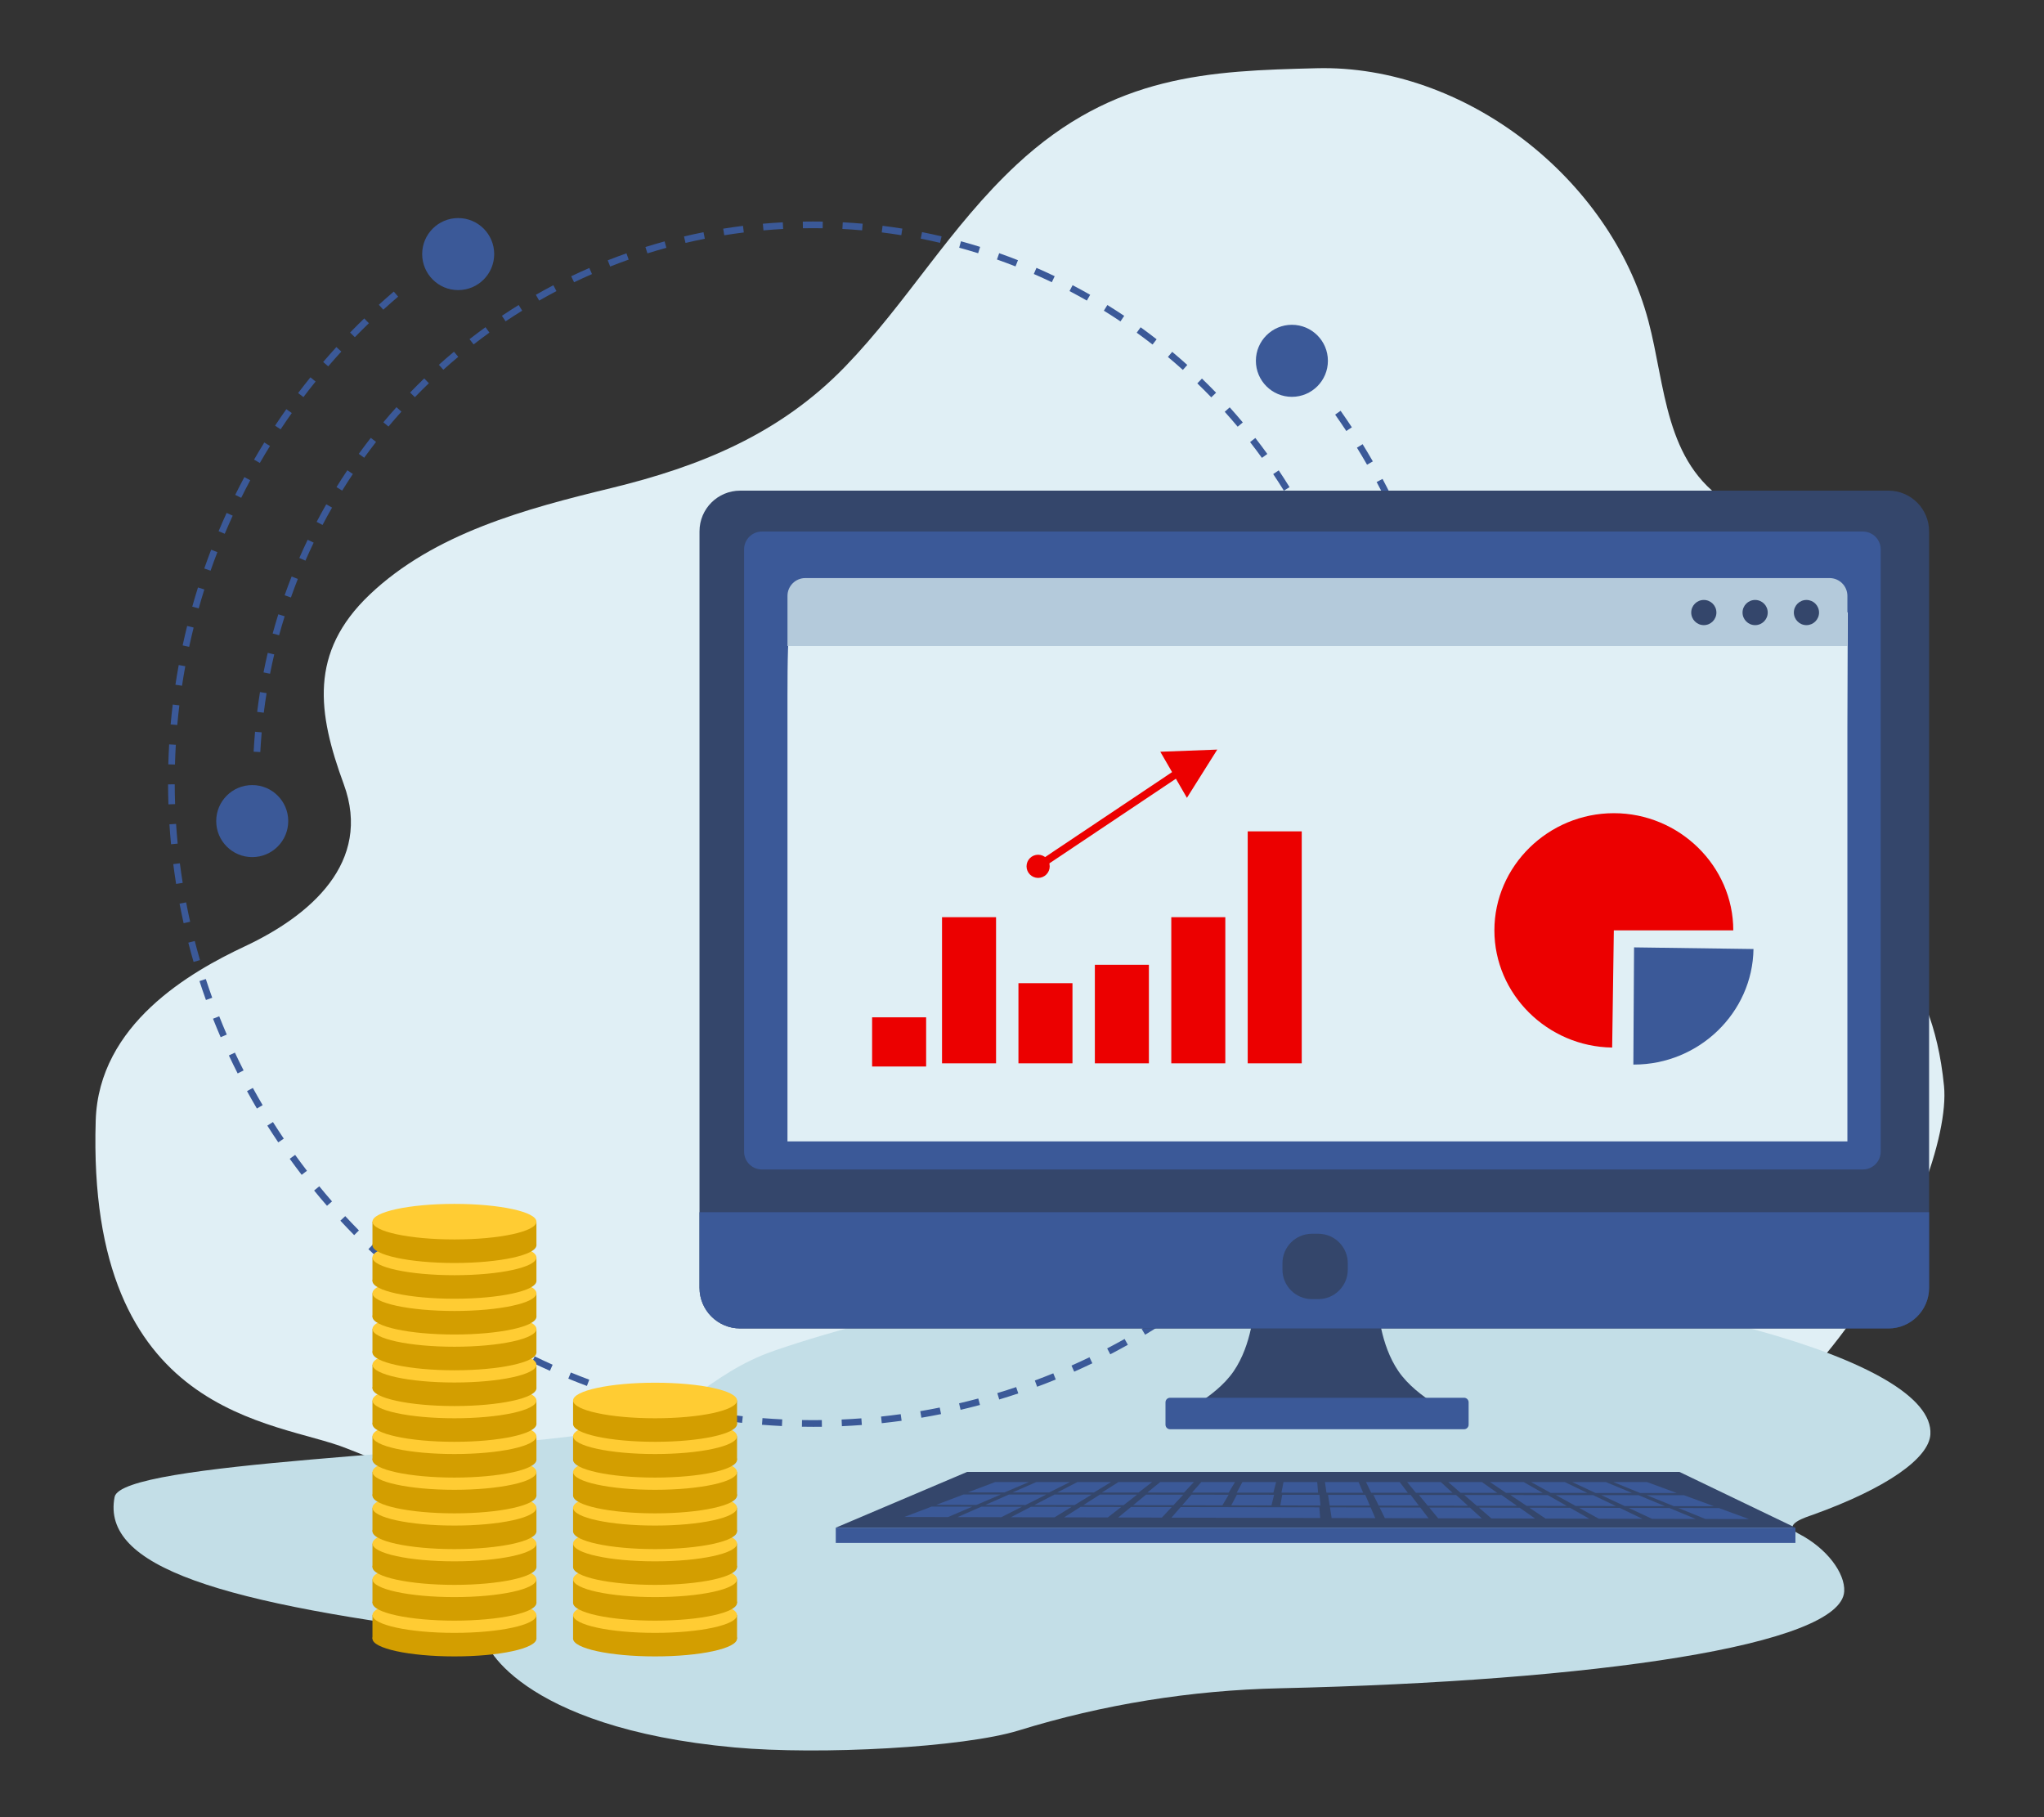 <?xml version="1.0" encoding="UTF-8"?>
<svg width="450px" height="400px" viewBox="0 0 450 400" version="1.1" xmlns="http://www.w3.org/2000/svg" xmlns:xlink="http://www.w3.org/1999/xlink">
    <rect x="0" y="0" width="450" height="400" fill="#333333" stroke="none"/>
    <!-- Generator: Sketch 58 (84663) - https://sketch.com -->
    <title>ebroker</title>
    <desc>Created with Sketch.</desc>
    <g id="ebroker" stroke="none" stroke-width="1" fill="none" fill-rule="evenodd">
        <path d="M407.266,191.85 C401.652,171.709 419.499,170.932 419.892,144.98 C420.052,134.366 414.238,123.556 400.247,118.597 C393.371,116.161 386.518,114.486 380.4,110.611 C366.458,101.781 366.71,84.979 362.906,70.656 C354.554,39.198 322.408,14.206 289.869,15.019 C266.412,15.604 245.205,16.323 223.82,36.233 C209.187,49.857 199.677,66.62 186.092,80.665 C171.705,95.538 154.174,102.674 134.489,107.453 C115.872,111.972 95.62,117.349 81.371,130.901 C67.98,143.636 69.932,156.956 75.673,172.593 C82.005,189.836 68.276,201.567 53.961,208.282 C41.908,213.935 21.732,225.434 21.072,246.637 C19.031,312.311 60.746,312.574 76.299,318.816 C219.373,376.238 274.28,331.948 334.946,332.844 C395.422,333.736 430.089,260.6 427.988,239.062 C425.322,211.715 411.187,205.914 407.266,191.85" id="Fill-5" fill="#E0EFF5"></path>
        <g id="g.-illustration/Backgrounds/Shapes/Bubble-02" transform="translate(25, 279)" fill="#C3DEE7">
            <path d="M270.049,0.364 C221.943,-2.212 171.299,9.426 145.623,18.259 C130.241,23.551 126.016,33.266 109.925,35.895 C77.61,41.176 1.729,42.739 0.229,50.519 C-2.725,65.837 22.875,74.023 81.92,81.106 C80.645,82.155 89.112,101.322 136.714,105.649 C155.55,107.362 187.144,105.655 199.261,101.913 C217.885,96.16 237.23,93.068 256.718,92.627 C326.029,91.057 380.381,83.187 381.017,71.288 C381.231,67.311 377.229,61.797 370.96,58.591 C367.054,56.593 372.789,54.91 374.121,54.43 C390.477,48.543 399.652,41.971 399.987,36.752 C401.035,20.377 340.663,4.145 270.049,0.364" id="Primary-color"></path>
        </g>
        <g id="Group-30" transform="translate(184, 324)">
            <polygon id="Fill-85" fill="#34466B" points="185.743 -1.27009514e-13 211.274 12.275 -4.26325641e-14 12.275 28.914 -1.27009514e-13"></polygon>
            <polyline id="Fill-88" fill="#3B5998" points="46.983 4.52 38.916 4.514 44.147 2.226 51.564 2.226 46.983 4.52"></polyline>
            <polyline id="Fill-89" fill="#3B5998" points="37.144 4.511 29.075 4.504 35.1 2.226 42.518 2.226 37.144 4.511"></polyline>
            <polyline id="Fill-90" fill="#3B5998" points="66.666 4.538 58.598 4.531 62.243 2.226 69.659 2.226 66.666 4.538"></polyline>
            <polyline id="Fill-91" fill="#3B5998" points="56.827 4.53 48.758 4.522 53.196 2.226 60.614 2.226 56.827 4.53"></polyline>
            <polyline id="Fill-92" fill="#3B5998" points="86.506 4.555 78.437 4.547 80.481 2.226 87.898 2.226 86.506 4.555"></polyline>
            <polyline id="Fill-93" fill="#3B5998" points="76.666 4.546 68.597 4.54 71.436 2.226 78.852 2.226 76.666 4.546"></polyline>
            <polyline id="Fill-94" fill="#3B5998" points="106.188 4.572 98.12 4.565 98.575 2.226 105.993 2.226 106.188 4.572"></polyline>
            <polyline id="Fill-95" fill="#3B5998" points="96.349 4.564 88.281 4.557 89.53 2.226 96.948 2.226 96.349 4.564"></polyline>
            <polyline id="Fill-96" fill="#3B5998" points="125.941 4.591 117.874 4.584 116.736 2.226 124.153 2.226 125.941 4.591"></polyline>
            <polyline id="Fill-97" fill="#3B5998" points="116.101 4.583 108.033 4.575 107.689 2.226 115.107 2.226 116.101 4.583"></polyline>
            <polyline id="Fill-98" fill="#3B5998" points="145.623 4.607 137.556 4.6 134.83 2.226 142.248 2.226 145.623 4.607"></polyline>
            <polyline id="Fill-99" fill="#3B5998" points="135.785 4.599 127.716 4.592 125.785 2.226 133.201 2.226 135.785 4.599"></polyline>
            <polyline id="Fill-100" fill="#3B5998" points="165.463 4.625 157.395 4.618 153.069 2.226 160.486 2.226 165.463 4.625"></polyline>
            <polyline id="Fill-101" fill="#3B5998" points="155.624 4.616 147.556 4.609 144.023 2.226 151.441 2.226 155.624 4.616"></polyline>
            <polyline id="Fill-102" fill="#3B5998" points="185.146 4.643 177.079 4.636 171.163 2.226 178.581 2.226 185.146 4.643"></polyline>
            <polyline id="Fill-103" fill="#3B5998" points="175.307 4.634 167.238 4.628 162.118 2.226 169.535 2.226 175.307 4.634"></polyline>
            <polyline id="Fill-104" fill="#3B5998" points="41.769 7.279 32.918 7.263 38.129 4.977 46.329 4.984 41.769 7.279"></polyline>
            <polyline id="Fill-105" fill="#3B5998" points="30.976 7.26 22.125 7.244 28.13 4.964 36.329 4.973 30.976 7.26"></polyline>
            <polyline id="Fill-106" fill="#3B5998" points="63.361 7.318 54.51 7.301 58.132 4.996 66.332 5.004 63.361 7.318"></polyline>
            <polyline id="Fill-107" fill="#3B5998" points="52.567 7.298 43.717 7.282 48.133 4.985 56.333 4.995 52.567 7.298"></polyline>
            <polyline id="Fill-108" fill="#3B5998" points="85.124 7.356 76.273 7.341 78.296 5.017 86.494 5.025 85.124 7.356"></polyline>
            <polyline id="Fill-109" fill="#3B5998" points="74.329 7.337 65.48 7.321 68.295 5.008 76.495 5.016 74.329 7.337"></polyline>
            <polyline id="Fill-110" fill="#3B5998" points="106.714 7.395 97.864 7.379 98.298 5.038 106.498 5.046 106.714 7.395"></polyline>
            <polyline id="Fill-111" fill="#3B5998" points="95.921 7.376 87.07 7.359 88.298 5.027 96.498 5.035 95.921 7.376"></polyline>
            <polyline id="Fill-112" fill="#3B5998" points="128.383 7.432 119.533 7.417 118.373 5.06 126.573 5.069 128.383 7.432"></polyline>
            <polyline id="Fill-113" fill="#3B5998" points="117.589 7.414 108.738 7.398 108.373 5.048 116.573 5.057 117.589 7.414"></polyline>
            <polyline id="Fill-114" fill="#3B5998" points="149.975 7.472 141.125 7.456 138.376 5.079 146.577 5.088 149.975 7.472"></polyline>
            <polyline id="Fill-115" fill="#3B5998" points="139.181 7.452 130.329 7.436 128.377 5.07 136.577 5.078 139.181 7.452"></polyline>
            <polyline id="Fill-116" fill="#3B5998" points="171.737 7.51 162.887 7.494 158.538 5.101 166.738 5.11 171.737 7.51"></polyline>
            <polyline id="Fill-117" fill="#3B5998" points="160.944 7.49 152.094 7.475 148.539 5.091 156.738 5.099 160.944 7.49"></polyline>
            <polyline id="Fill-118" fill="#3B5998" points="193.329 7.549 184.478 7.533 178.543 5.122 186.742 5.13 193.329 7.549"></polyline>
            <polyline id="Fill-119" fill="#3B5998" points="182.534 7.528 173.685 7.513 168.542 5.111 176.741 5.121 182.534 7.528"></polyline>
            <polyline id="Fill-120" fill="#3B5998" points="36.431 9.967 26.817 9.943 32.028 7.655 40.989 7.671 36.431 9.967"></polyline>
            <polyline id="Fill-121" fill="#3B5998" points="24.708 9.937 15.095 9.914 21.099 7.633 30.06 7.652 24.708 9.937"></polyline>
            <polyline id="Fill-122" fill="#3B5998" points="59.881 10.026 50.268 10.002 53.892 7.695 62.853 7.713 59.881 10.026"></polyline>
            <polyline id="Fill-123" fill="#3B5998" points="48.158 9.996 38.545 9.972 42.962 7.676 51.924 7.692 48.158 9.996"></polyline>
            <polyline id="Fill-124" fill="#3B5998" points="106.652 10.143 73.905 10.062 75.927 7.738 106.456 7.796 106.652 10.143"></polyline>
            <polyline id="Fill-125" fill="#3B5998" points="71.795 10.056 62.182 10.03 64.998 7.716 73.96 7.733 71.795 10.056"></polyline>
            <polyline id="Fill-126" fill="#3B5998" points="130.502 10.203 120.891 10.178 119.731 7.82 128.693 7.838 130.502 10.203"></polyline>
            <polyline id="Fill-127" fill="#3B5998" points="118.78 10.173 109.167 10.149 108.802 7.8 117.763 7.816 118.78 10.173"></polyline>
            <polyline id="Fill-128" fill="#3B5998" points="153.954 10.261 144.342 10.237 141.593 7.861 150.556 7.879 153.954 10.261"></polyline>
            <polyline id="Fill-129" fill="#3B5998" points="142.232 10.232 132.617 10.208 130.664 7.842 139.626 7.857 142.232 10.232"></polyline>
            <polyline id="Fill-130" fill="#3B5998" points="177.591 10.321 167.979 10.297 163.629 7.904 172.593 7.921 177.591 10.321"></polyline>
            <polyline id="Fill-131" fill="#3B5998" points="165.867 10.292 156.255 10.267 152.7 7.882 161.662 7.9 165.867 10.292"></polyline>
            <polyline id="Fill-132" fill="#3B5998" points="201.041 10.38 191.429 10.354 185.493 7.944 194.454 7.961 201.041 10.38"></polyline>
            <polyline id="Fill-133" fill="#3B5998" points="189.319 10.351 179.705 10.325 174.564 7.925 183.526 7.941 189.319 10.351"></polyline>
            <polygon id="Fill-86" fill="#3B5998" points="-4.26325641e-14 15.634 211.274 15.634 211.274 12.275 -4.26325641e-14 12.275"></polygon>
        </g>
        <g id="Group" transform="translate(37, 48)" fill="#3B5998">
            <path d="M47.388,20.172 L46.401,19.084 C47.482,18.103 48.581,17.135 49.697,16.181 L50.651,17.297 C49.544,18.242 48.458,19.2 47.388,20.172 Z M41.124,26.224 L40.072,25.2 C41.092,24.151 42.131,23.116 43.189,22.094 L44.21,23.149 C43.164,24.161 42.134,25.187 41.124,26.224 Z M35.261,32.639 L34.146,31.682 C35.097,30.574 36.07,29.478 37.059,28.394 L38.143,29.386 C37.164,30.457 36.201,31.542 35.261,32.639 Z M29.805,39.408 L28.632,38.524 C29.514,37.358 30.414,36.203 31.338,35.059 L32.479,35.982 C31.566,37.113 30.675,38.255 29.805,39.408 Z M24.78,46.507 L23.556,45.697 C24.363,44.478 25.19,43.268 26.04,42.07 L27.239,42.919 C26.398,44.103 25.579,45.301 24.78,46.507 Z M259.396,46.87 C258.599,45.66 257.779,44.459 256.941,43.266 L258.142,42.422 C258.989,43.625 259.817,44.84 260.621,46.062 L259.396,46.87 Z M20.207,53.908 L18.934,53.175 C19.665,51.907 20.416,50.649 21.186,49.4 L22.437,50.172 C21.673,51.407 20.93,52.652 20.207,53.908 Z M263.966,54.293 C263.245,53.036 262.503,51.787 261.738,50.546 L262.989,49.776 C263.762,51.03 264.513,52.292 265.24,53.562 L263.966,54.293 Z M16.102,61.581 L14.786,60.928 C15.437,59.617 16.108,58.314 16.799,57.019 L18.095,57.712 C17.409,58.993 16.744,60.282 16.102,61.581 Z M268.068,61.984 C267.426,60.684 266.762,59.391 266.078,58.106 L267.374,57.416 C268.065,58.715 268.736,60.02 269.384,61.334 L268.068,61.984 Z M12.481,69.495 L11.127,68.927 C11.695,67.575 12.285,66.233 12.894,64.899 L14.23,65.51 C13.627,66.83 13.043,68.159 12.481,69.495 Z M271.682,69.915 C271.122,68.578 270.54,67.246 269.936,65.921 L271.273,65.312 C271.882,66.651 272.471,67.997 273.035,69.349 L271.682,69.915 Z M9.358,77.621 L7.973,77.138 C8.455,75.754 8.959,74.377 9.487,73.007 L10.858,73.534 C10.336,74.89 9.837,76.253 9.358,77.621 Z M274.792,78.055 C274.317,76.685 273.819,75.32 273.3,73.96 L274.671,73.437 C275.196,74.811 275.699,76.19 276.18,77.575 L274.792,78.055 Z M6.743,85.927 L5.328,85.529 C5.726,84.118 6.144,82.714 6.586,81.312 L7.986,81.754 C7.55,83.139 7.134,84.53 6.743,85.927 Z M277.387,86.372 C276.999,84.974 276.588,83.582 276.153,82.193 L277.556,81.757 C277.994,83.159 278.409,84.567 278.801,85.98 L277.387,86.372 Z M4.645,94.379 L3.21,94.069 C3.52,92.635 3.851,91.207 4.204,89.782 L5.63,90.135 C5.28,91.545 4.952,92.96 4.645,94.379 Z M279.459,94.836 C279.158,93.417 278.834,92.001 278.49,90.588 L279.914,90.239 C280.265,91.667 280.591,93.096 280.896,94.532 L279.459,94.836 Z M3.071,102.946 L1.62,102.725 C1.841,101.275 2.082,99.828 2.347,98.385 L3.792,98.65 C3.53,100.078 3.29,101.51 3.071,102.946 Z M280.999,103.411 C280.786,101.975 280.552,100.543 280.296,99.111 L281.74,98.851 C282,100.297 282.237,101.746 282.451,103.196 L280.999,103.411 Z M2.029,111.593 L0.566,111.462 C0.698,110.001 0.85,108.542 1.027,107.084 L2.484,107.261 C2.31,108.702 2.158,110.147 2.029,111.593 Z M282.004,112.065 C281.882,110.619 281.738,109.174 281.569,107.731 L283.028,107.56 C283.198,109.019 283.346,110.48 283.466,111.942 L282.004,112.065 Z M1.521,120.291 L0.053,120.251 C0.093,118.783 0.157,117.318 0.242,115.854 L1.707,115.938 C1.623,117.388 1.562,118.838 1.521,120.291 Z M282.472,120.764 C282.439,119.314 282.383,117.862 282.306,116.412 L283.771,116.332 C283.851,117.798 283.907,119.265 283.94,120.732 L282.472,120.764 Z M0.082,129.054 C0.031,127.586 0.004,126.119 2.27373675e-13,124.652 L1.468,124.647 C1.472,126.099 1.5,127.551 1.55,129.004 L0.082,129.054 Z M283.87,129.535 L282.402,129.477 C282.458,128.027 282.493,126.574 282.505,125.122 L283.973,125.133 C283.962,126.601 283.927,128.069 283.87,129.535 Z M0.654,137.839 C0.514,136.377 0.394,134.914 0.3,133.45 L1.765,133.355 C1.86,134.803 1.976,136.25 2.117,137.697 L0.654,137.839 Z M283.255,138.315 L281.795,138.167 C281.94,136.723 282.065,135.276 282.165,133.827 L283.631,133.929 C283.527,135.394 283.402,136.856 283.255,138.315 Z M1.771,146.572 C1.54,145.12 1.331,143.667 1.146,142.213 L2.602,142.027 C2.785,143.466 2.991,144.903 3.222,146.339 L1.771,146.572 Z M282.101,147.041 L280.654,146.803 C280.889,145.37 281.101,143.934 281.29,142.495 L282.746,142.687 C282.555,144.141 282.339,145.593 282.101,147.041 Z M3.427,155.218 C3.106,153.784 2.808,152.347 2.532,150.907 L3.975,150.632 C4.247,152.056 4.543,153.479 4.861,154.897 L3.427,155.218 Z M280.414,155.677 L278.982,155.352 C279.306,153.935 279.607,152.514 279.885,151.091 L281.326,151.372 C281.043,152.811 280.74,154.246 280.414,155.677 Z M5.619,163.746 C5.21,162.336 4.821,160.919 4.457,159.499 L5.879,159.134 C6.241,160.539 6.623,161.941 7.03,163.336 L5.619,163.746 Z M278.199,164.192 L276.791,163.778 C277.198,162.385 277.586,160.986 277.95,159.582 L279.373,159.951 C279.003,161.37 278.612,162.784 278.199,164.192 Z M8.34,172.122 C7.842,170.739 7.368,169.35 6.914,167.956 L8.311,167.503 C8.758,168.882 9.23,170.257 9.722,171.626 L8.34,172.122 Z M275.463,172.552 L274.081,172.053 C274.575,170.688 275.048,169.315 275.498,167.938 L276.895,168.394 C276.439,169.786 275.96,171.173 275.463,172.552 Z M11.579,180.313 C10.995,178.962 10.435,177.606 9.895,176.244 L11.261,175.703 C11.794,177.051 12.349,178.395 12.927,179.731 L11.579,180.313 Z M272.211,180.726 L270.864,180.141 C271.443,178.81 272,177.47 272.534,176.123 L273.899,176.665 C273.359,178.026 272.797,179.381 272.211,180.726 Z M15.323,188.286 C14.655,186.974 14.011,185.654 13.389,184.328 L14.717,183.705 C15.333,185.016 15.971,186.323 16.631,187.621 L15.323,188.286 Z M268.462,188.68 L267.154,188.014 C267.812,186.72 268.452,185.417 269.07,184.107 L270.398,184.732 C269.774,186.057 269.129,187.373 268.462,188.68 Z M19.558,196.011 C18.809,194.743 18.085,193.465 17.381,192.182 L18.668,191.476 C19.364,192.747 20.082,194.01 20.822,195.266 L19.558,196.011 Z M264.226,196.384 L262.962,195.638 C263.7,194.387 264.42,193.127 265.117,191.859 L266.404,192.566 C265.699,193.848 264.973,195.121 264.226,196.384 Z M24.263,203.46 C23.438,202.239 22.634,201.01 21.852,199.771 L23.093,198.988 C23.868,200.213 24.663,201.429 25.478,202.639 L24.263,203.46 Z M259.52,203.808 L258.304,202.984 C259.12,201.782 259.916,200.57 260.691,199.348 L261.931,200.133 C261.148,201.369 260.344,202.594 259.52,203.808 Z M29.416,210.608 C28.518,209.439 27.641,208.261 26.785,207.074 L27.975,206.215 C28.823,207.39 29.691,208.555 30.58,209.713 L29.416,210.608 Z M254.36,210.923 L253.2,210.023 C254.09,208.875 254.958,207.714 255.806,206.544 L256.996,207.406 C256.137,208.589 255.26,209.761 254.36,210.923 Z M34.993,217.421 C34.032,216.319 33.086,215.198 32.154,214.058 L33.29,213.128 C34.212,214.256 35.15,215.365 36.099,216.456 L34.993,217.421 Z M248.772,217.697 L247.668,216.729 C248.627,215.637 249.565,214.534 250.486,213.419 L251.618,214.354 C250.689,215.48 249.741,216.595 248.772,217.697 Z M40.972,223.876 C39.947,222.834 38.933,221.774 37.934,220.694 L39.009,219.697 C40,220.765 41.002,221.815 42.019,222.846 L40.972,223.876 Z M242.767,224.118 L241.727,223.083 C242.753,222.051 243.762,221.006 244.75,219.949 L245.823,220.951 C244.824,222.02 243.805,223.076 242.767,224.118 Z M47.333,229.944 C46.247,228.97 45.172,227.976 44.11,226.963 L45.122,225.901 C46.174,226.903 47.238,227.887 48.314,228.851 L47.333,229.944 Z M236.369,230.162 L235.394,229.065 C236.482,228.097 237.554,227.117 238.606,226.123 L239.616,227.19 C238.551,228.195 237.468,229.186 236.369,230.162 Z M54.054,235.599 C52.91,234.693 51.775,233.769 50.651,232.825 L51.595,231.701 C52.707,232.635 53.831,233.551 54.966,234.447 L54.054,235.599 Z M229.615,235.8 L228.709,234.644 C229.854,233.746 230.982,232.833 232.093,231.906 L233.034,233.033 C231.912,233.969 230.772,234.892 229.615,235.8 Z M61.116,240.829 C59.915,239.995 58.725,239.141 57.545,238.268 L58.419,237.088 C59.585,237.952 60.764,238.796 61.954,239.621 L61.116,240.829 Z M222.517,241.024 L221.682,239.816 C222.876,238.993 224.062,238.149 225.234,237.284 L226.106,238.467 C224.919,239.341 223.723,240.193 222.517,241.024 Z M68.493,245.606 C67.241,244.851 65.998,244.072 64.767,243.275 L65.565,242.043 C66.783,242.832 68.013,243.602 69.253,244.351 L68.493,245.606 Z M215.112,245.801 L214.355,244.544 C215.595,243.796 216.83,243.027 218.056,242.237 L218.852,243.47 C217.612,244.269 216.366,245.046 215.112,245.801 Z M76.154,249.919 C74.857,249.241 73.567,248.543 72.29,247.822 L73.01,246.543 C74.276,247.255 75.551,247.946 76.834,248.617 L76.154,249.919 Z M207.432,250.112 L206.752,248.81 C208.038,248.14 209.315,247.449 210.587,246.736 L211.305,248.017 C210.022,248.737 208.73,249.435 207.432,250.112 Z M84.073,253.745 C82.734,253.149 81.406,252.532 80.084,251.894 L80.723,250.572 C82.031,251.203 83.346,251.815 84.669,252.404 L84.073,253.745 Z M199.494,253.934 L198.898,252.592 C200.222,252.004 201.542,251.394 202.854,250.762 L203.491,252.086 C202.164,252.724 200.833,253.34 199.494,253.934 Z M92.213,257.075 C90.841,256.562 89.475,256.028 88.116,255.473 L88.673,254.114 C90.018,254.663 91.369,255.192 92.727,255.699 L92.213,257.075 Z M191.335,257.253 L190.825,255.877 C192.186,255.373 193.539,254.846 194.887,254.297 L195.44,255.658 C194.078,256.213 192.71,256.743 191.335,257.253 Z M100.546,259.894 C99.144,259.467 97.747,259.019 96.358,258.548 L96.827,257.157 C98.203,257.624 99.585,258.066 100.973,258.489 L100.546,259.894 Z M182.987,260.056 L182.563,258.651 C183.952,258.232 185.335,257.791 186.715,257.328 L187.182,258.72 C185.788,259.188 184.391,259.633 182.987,260.056 Z M109.039,262.193 C107.611,261.854 106.19,261.493 104.775,261.11 L105.159,259.692 C106.56,260.071 107.967,260.429 109.378,260.766 L109.039,262.193 Z M174.481,262.332 L174.145,260.902 C175.558,260.571 176.967,260.218 178.372,259.841 L178.751,261.26 C177.331,261.64 175.907,261.998 174.481,262.332 Z M117.657,263.966 C116.211,263.714 114.77,263.441 113.333,263.146 L113.629,261.708 C115.052,261.999 116.478,262.27 117.91,262.519 L117.657,263.966 Z M165.849,264.073 L165.603,262.625 C167.034,262.382 168.462,262.118 169.888,261.83 L170.177,263.27 C168.738,263.56 167.295,263.828 165.849,264.073 Z M126.373,265.203 C124.913,265.042 123.458,264.857 122.006,264.651 L122.212,263.198 C123.65,263.402 125.091,263.583 126.533,263.744 L126.373,265.203 Z M157.127,265.274 L156.972,263.815 C158.416,263.661 159.857,263.485 161.297,263.287 L161.498,264.741 C160.043,264.942 158.585,265.119 157.127,265.274 Z M135.146,265.903 C133.681,265.831 132.217,265.738 130.753,265.621 L130.87,264.157 C132.316,264.272 133.766,264.365 135.218,264.436 L135.146,265.903 Z M148.349,265.934 L148.284,264.467 C149.735,264.401 151.184,264.316 152.634,264.207 L152.743,265.671 C151.279,265.781 149.815,265.868 148.349,265.934 Z M142.087,266.071 C141.241,266.071 140.393,266.063 139.546,266.049 L139.572,264.581 C141.024,264.606 142.482,264.61 143.929,264.59 L143.949,266.058 C143.328,266.067 142.708,266.071 142.087,266.071 L142.087,266.071 Z" id="Fill-12"></path>
            <path d="M139.765,2.249 L139.739,0.78 C141.203,0.754 142.677,0.755 144.138,0.778 L144.116,2.246 C142.665,2.223 141.212,2.222 139.765,2.249 Z M152.798,2.702 C151.36,2.575 149.912,2.473 148.46,2.398 L148.538,0.931 C150.007,1.008 151.471,1.111 152.927,1.239 L152.798,2.702 Z M131.08,2.71 L130.95,1.247 C132.406,1.118 133.87,1.014 135.339,0.936 L135.416,2.403 C133.965,2.48 132.518,2.583 131.08,2.71 Z M161.427,3.771 C160.001,3.542 158.566,3.338 157.123,3.159 L157.303,1.702 C158.762,1.883 160.216,2.089 161.66,2.321 L161.427,3.771 Z M122.452,3.786 L122.217,2.337 C123.663,2.103 125.115,1.896 126.576,1.714 L126.755,3.171 C125.313,3.351 123.878,3.556 122.452,3.786 Z M169.96,5.453 C168.552,5.124 167.135,4.816 165.709,4.535 L165.993,3.094 C167.435,3.38 168.869,3.69 170.295,4.024 L169.96,5.453 Z M113.921,5.476 L113.585,4.047 C115.008,3.711 116.442,3.401 117.886,3.115 L118.172,4.554 C116.745,4.838 115.329,5.145 113.921,5.476 Z M178.346,7.744 C176.966,7.314 175.575,6.907 174.174,6.524 L174.561,5.107 C175.979,5.495 177.387,5.907 178.785,6.344 L178.346,7.744 Z M105.535,7.774 L105.096,6.374 C106.494,5.936 107.903,5.523 109.318,5.134 L109.706,6.549 C108.307,6.934 106.916,7.342 105.535,7.774 Z M186.572,10.643 C185.222,10.111 183.86,9.604 182.487,9.12 L182.974,7.735 C184.365,8.224 185.744,8.738 187.111,9.277 L186.572,10.643 Z M97.335,10.67 L96.796,9.302 C98.16,8.767 99.535,8.253 100.919,7.764 L101.409,9.147 C100.04,9.631 98.682,10.139 97.335,10.67 Z M194.564,14.123 C193.254,13.496 191.933,12.892 190.6,12.311 L191.185,10.964 C192.535,11.553 193.874,12.164 195.197,12.798 L194.564,14.123 Z M89.384,14.135 L88.751,12.811 C90.068,12.18 91.4,11.571 92.742,10.984 L93.331,12.331 C92.002,12.91 90.687,13.511 89.384,14.135 Z M81.698,18.164 L80.97,16.889 C82.242,16.164 83.526,15.461 84.824,14.78 L85.507,16.081 C84.223,16.753 82.953,17.448 81.698,18.164 Z M202.279,18.164 C201.02,17.445 199.746,16.748 198.458,16.074 L199.14,14.774 C200.443,15.456 201.731,16.162 203.008,16.889 L202.279,18.164 Z M74.313,22.733 L73.496,21.513 C74.714,20.699 75.945,19.906 77.192,19.134 L77.964,20.383 C76.733,21.144 75.516,21.928 74.313,22.733 Z M209.683,22.746 C208.477,21.94 207.257,21.154 206.023,20.39 L206.794,19.142 C208.045,19.914 209.28,20.71 210.501,21.526 L209.683,22.746 Z M67.269,27.817 L66.367,26.658 C67.525,25.759 68.697,24.879 69.888,24.02 L70.747,25.213 C69.57,26.06 68.411,26.929 67.269,27.817 Z M216.739,27.842 C215.594,26.952 214.434,26.081 213.256,25.232 L214.117,24.041 C215.308,24.902 216.482,25.782 217.64,26.683 L216.739,27.842 Z M60.6,33.393 L59.619,32.299 C60.709,31.32 61.818,30.359 62.945,29.418 L63.886,30.546 C62.773,31.476 61.679,32.424 60.6,33.393 Z M223.413,33.424 C222.335,32.456 221.239,31.506 220.127,30.575 L221.067,29.448 C222.194,30.391 223.304,31.352 224.394,32.334 L223.413,33.424 Z M54.339,39.428 L53.284,38.407 C54.304,37.352 55.342,36.316 56.396,35.296 L57.417,36.353 C56.375,37.359 55.347,38.385 54.339,39.428 Z M229.669,39.464 C228.664,38.42 227.639,37.395 226.596,36.39 L227.615,35.333 C228.672,36.351 229.708,37.388 230.728,38.444 L229.669,39.464 Z M48.524,45.895 L47.396,44.952 C48.338,43.827 49.3,42.718 50.284,41.628 L51.374,42.61 C50.405,43.687 49.454,44.783 48.524,45.895 Z M235.483,45.928 C234.554,44.818 233.604,43.723 232.634,42.645 L233.727,41.663 C234.708,42.754 235.669,43.862 236.61,44.987 L235.483,45.928 Z M43.177,52.76 L41.986,51.9 C42.848,50.709 43.728,49.535 44.631,48.377 L45.789,49.279 C44.899,50.424 44.027,51.585 43.177,52.76 Z M240.819,52.787 C239.973,51.613 239.102,50.454 238.213,49.311 L239.371,48.409 C240.272,49.566 241.152,50.739 242.01,51.927 L240.819,52.787 Z M38.33,59.992 L37.082,59.218 C37.856,57.969 38.652,56.734 39.47,55.515 L40.688,56.332 C39.882,57.537 39.096,58.758 38.33,59.992 Z M245.654,60.003 C244.891,58.772 244.106,57.555 243.302,56.353 L244.52,55.535 C245.336,56.751 246.129,57.983 246.901,59.23 L245.654,60.003 Z M249.96,67.541 C249.286,66.258 248.591,64.989 247.874,63.734 L249.149,63.006 C249.875,64.276 250.579,65.561 251.259,66.858 L249.96,67.541 Z M34.01,67.554 L32.711,66.872 C33.395,65.569 34.1,64.28 34.827,63.006 L36.104,63.734 C35.384,64.994 34.685,66.267 34.01,67.554 Z M253.714,75.363 C253.133,74.035 252.53,72.721 251.906,71.418 L253.23,70.784 C253.862,72.101 254.473,73.432 255.059,74.774 L253.714,75.363 Z M30.242,75.409 L28.897,74.823 C29.485,73.473 30.097,72.135 30.731,70.813 L32.056,71.447 C31.428,72.755 30.824,74.077 30.242,75.409 Z M256.9,83.44 C256.416,82.07 255.91,80.714 255.378,79.367 L256.742,78.829 C257.28,80.191 257.795,81.565 258.286,82.95 L256.9,83.44 Z M27.048,83.52 L25.662,83.031 C26.153,81.641 26.667,80.264 27.206,78.898 L28.571,79.435 C28.041,80.785 27.531,82.147 27.048,83.52 Z M259.504,91.737 C259.12,90.337 258.711,88.946 258.278,87.566 L259.678,87.126 C260.116,88.523 260.531,89.931 260.921,91.349 L259.504,91.737 Z M24.447,91.832 L23.031,91.445 C23.419,90.026 23.833,88.619 24.268,87.22 L25.67,87.659 C25.238,89.04 24.83,90.431 24.447,91.832 Z M261.504,100.2 C261.219,98.774 260.911,97.358 260.579,95.95 L262.008,95.613 C262.345,97.036 262.656,98.47 262.943,99.913 L261.504,100.2 Z M22.454,100.297 L21.015,100.011 C21.3,98.568 21.61,97.134 21.946,95.709 L23.375,96.046 C23.043,97.454 22.737,98.87 22.454,100.297 Z M262.893,108.783 C262.712,107.341 262.507,105.906 262.276,104.479 L263.724,104.245 C263.958,105.688 264.166,107.14 264.35,108.601 L262.893,108.783 Z M21.074,108.881 L19.616,108.7 C19.798,107.239 20.006,105.786 20.237,104.342 L21.689,104.576 C21.458,106.002 21.252,107.438 21.074,108.881 Z M263.666,117.445 C263.588,115.991 263.484,114.545 263.355,113.106 L264.818,112.977 C264.949,114.432 265.054,115.897 265.131,117.367 L263.666,117.445 Z M20.306,117.543 L18.841,117.466 C18.918,115.996 19.021,114.533 19.15,113.077 L20.613,113.206 C20.487,114.644 20.384,116.091 20.306,117.543 L20.306,117.543 Z" id="Fill-15"></path>
            <path d="M239.491,31.422 C239.491,27.042 243.041,23.494 247.418,23.494 C251.796,23.494 255.347,27.042 255.347,31.422 C255.347,35.8 251.796,39.351 247.418,39.351 C243.041,39.351 239.491,35.8 239.491,31.422" id="Fill-17"></path>
            <path d="M55.945,7.928 C55.945,3.549 59.495,0 63.872,0 C68.25,0 71.801,3.549 71.801,7.928 C71.801,12.306 68.25,15.858 63.872,15.858 C59.495,15.858 55.945,12.306 55.945,7.928" id="Fill-18"></path>
            <path d="M10.601,132.738 C10.601,128.361 14.151,124.812 18.529,124.812 C22.907,124.812 26.458,128.361 26.458,132.738 C26.458,137.118 22.907,140.669 18.529,140.669 C14.151,140.669 10.601,137.118 10.601,132.738" id="Fill-20"></path>
        </g>
        <g id="Group-31" transform="translate(154, 108)">
            <path d="M153.895,193.86 C149.79,187.887 149.416,179.834 149.416,179.834 L122.065,179.834 C122.065,179.834 121.692,187.887 117.586,193.86 C113.479,199.832 104.894,203.564 104.894,203.564 L166.587,203.564 C166.587,203.564 158.001,199.832 153.895,193.86" id="Fill-54" fill="#34466B"></path>
            <path d="M270.702,175.462 C270.702,180.41 266.69,184.421 261.741,184.421 L8.959,184.421 C4.011,184.421 -4.26325641e-14,180.41 -4.26325641e-14,175.462 L-4.26325641e-14,8.958 C-4.26325641e-14,4.01 4.011,-1.27897692e-13 8.959,-1.27897692e-13 L261.741,-1.27897692e-13 C266.69,-1.27897692e-13 270.702,4.01 270.702,8.958 L270.702,175.462" id="Fill-55" fill="#34466B"></path>
            <path d="M-4.26325641e-14,158.837 L-4.26325641e-14,175.462 C-4.26325641e-14,180.41 4.011,184.421 8.959,184.421 L261.741,184.421 C266.69,184.421 270.702,180.41 270.702,175.462 L270.702,158.837 L-4.26325641e-14,158.837" id="Fill-56" fill="#3B5998"></path>
            <path d="M168.32,206.608 L103.598,206.608 C103.042,206.608 102.59,206.156 102.59,205.6 L102.59,200.682 C102.59,200.125 103.042,199.674 103.598,199.674 L168.32,199.674 C168.876,199.674 169.328,200.125 169.328,200.682 L169.328,205.6 C169.328,206.156 168.876,206.608 168.32,206.608" id="Fill-80" fill="#3B5998"></path>
            <path d="M256.122,149.424 L13.741,149.424 C11.573,149.424 9.816,147.667 9.816,145.5 L9.816,12.929 C9.816,10.762 11.573,9.005 13.741,9.005 L256.122,9.005 C258.29,9.005 260.048,10.762 260.048,12.929 L260.048,145.5 C260.048,147.667 258.29,149.424 256.122,149.424" id="Fill-81" fill="#3B5998"></path>
            <path d="M252.8,26.8 C101.333,29.2 24.533,29.2 22.4,26.8 C19.2,23.2 19.367,33.816 19.367,51.797 C19.367,63.784 19.367,94.267 19.367,143.246 L252.717,143.246 L252.717,51.797 C252.8,26.8 252.8,26.8 252.8,26.8 Z" id="Fill-82" fill="#E0EFF5"></path>
            <path d="M252.717,23.171 C252.717,21.003 250.96,19.246 248.792,19.246 L23.293,19.246 C21.125,19.246 19.369,21.003 19.369,23.171 L19.369,34.198 L252.717,34.198 L252.717,23.171" id="Fill-82" fill="#B4CADB"></path>
            <path d="M136.238,177.961 L134.827,177.961 C131.245,177.961 128.341,175.056 128.341,171.474 L128.341,170.064 C128.341,166.481 131.245,163.577 134.827,163.577 L136.238,163.577 C139.819,163.577 142.724,166.481 142.724,170.064 L142.724,171.474 C142.724,175.056 139.819,177.961 136.238,177.961" id="Fill-87" fill="#34466B"></path>
            <path d="M223.877,26.834 C223.877,28.365 222.637,29.606 221.106,29.606 C219.575,29.606 218.334,28.365 218.334,26.834 C218.334,25.304 219.575,24.063 221.106,24.063 C222.637,24.063 223.877,25.304 223.877,26.834" id="Fill-157" fill="#34466B"></path>
            <path d="M235.176,26.834 C235.176,28.365 233.935,29.606 232.404,29.606 C230.872,29.606 229.632,28.365 229.632,26.834 C229.632,25.304 230.872,24.063 232.404,24.063 C233.935,24.063 235.176,25.304 235.176,26.834" id="Fill-158" fill="#34466B"></path>
            <path d="M246.474,26.834 C246.474,28.365 245.232,29.606 243.701,29.606 C242.171,29.606 240.93,28.365 240.93,26.834 C240.93,25.304 242.171,24.063 243.701,24.063 C245.232,24.063 246.474,25.304 246.474,26.834" id="Fill-159" fill="#34466B"></path>
        </g>
        <g id="Group-33" transform="translate(82, 265)">
            <path d="M36.1,95.696 C36.1,97.857 28.017,99.61 18.05,99.61 C8.08,99.61 6.56066946e-05,97.857 6.56066946e-05,95.696 C6.56066946e-05,93.538 8.08,91.784 18.05,91.784 C28.017,91.784 36.1,93.538 36.1,95.696" id="Fill-157" fill="#D39E00"></path>
            <path d="M80.266,95.696 C80.266,97.857 72.183,99.61 62.216,99.61 C52.245,99.61 44.166,97.857 44.166,95.696 C44.166,93.538 52.245,91.784 62.216,91.784 C72.183,91.784 80.266,93.538 80.266,95.696" id="Fill-157-Copy" fill="#D39E00"></path>
            <polygon id="Fill-158" fill="#D39E00" points="3.55271368e-14 95.696 36.1 95.696 36.1 90.513 3.55271368e-14 90.513"></polygon>
            <polygon id="Fill-158-Copy" fill="#D39E00" points="44.166 95.696 80.266 95.696 80.266 90.513 44.166 90.513"></polygon>
            <path d="M36.1,90.512 C36.1,92.675 28.017,94.428 18.05,94.428 C8.08,94.428 6.56066946e-05,92.675 6.56066946e-05,90.512 C6.56066946e-05,88.353 8.08,86.601 18.05,86.601 C28.017,86.601 36.1,88.353 36.1,90.512" id="Fill-159" fill="#FFCC33"></path>
            <path d="M80.266,90.512 C80.266,92.675 72.183,94.428 62.216,94.428 C52.245,94.428 44.166,92.675 44.166,90.512 C44.166,88.353 52.245,86.601 62.216,86.601 C72.183,86.601 80.266,88.353 80.266,90.512" id="Fill-159-Copy" fill="#FFCC33"></path>
            <path d="M36.1,87.823 C36.1,89.984 28.017,91.737 18.05,91.737 C8.08,91.737 6.56066946e-05,89.984 6.56066946e-05,87.823 C6.56066946e-05,85.665 8.08,83.911 18.05,83.911 C28.017,83.911 36.1,85.665 36.1,87.823" id="Fill-160" fill="#D39E00"></path>
            <path d="M80.266,87.823 C80.266,89.984 72.183,91.737 62.216,91.737 C52.245,91.737 44.166,89.984 44.166,87.823 C44.166,85.665 52.245,83.911 62.216,83.911 C72.183,83.911 80.266,85.665 80.266,87.823" id="Fill-160-Copy" fill="#D39E00"></path>
            <polygon id="Fill-161" fill="#D39E00" points="3.55271368e-14 87.824 36.1 87.824 36.1 82.64 3.55271368e-14 82.64"></polygon>
            <polygon id="Fill-161-Copy" fill="#D39E00" points="44.166 87.824 80.266 87.824 80.266 82.64 44.166 82.64"></polygon>
            <path d="M36.1,82.64 C36.1,84.803 28.017,86.556 18.05,86.556 C8.08,86.556 6.56066946e-05,84.803 6.56066946e-05,82.64 C6.56066946e-05,80.48 8.08,78.728 18.05,78.728 C28.017,78.728 36.1,80.48 36.1,82.64" id="Fill-162" fill="#FFCC33"></path>
            <path d="M80.266,82.64 C80.266,84.803 72.183,86.556 62.216,86.556 C52.245,86.556 44.166,84.803 44.166,82.64 C44.166,80.48 52.245,78.728 62.216,78.728 C72.183,78.728 80.266,80.48 80.266,82.64" id="Fill-162-Copy" fill="#FFCC33"></path>
            <path d="M36.1,79.95 C36.1,82.112 28.017,83.864 18.05,83.864 C8.08,83.864 6.56066946e-05,82.112 6.56066946e-05,79.95 C6.56066946e-05,77.792 8.08,76.038 18.05,76.038 C28.017,76.038 36.1,77.792 36.1,79.95" id="Fill-163" fill="#D39E00"></path>
            <path d="M80.266,79.95 C80.266,82.112 72.183,83.864 62.216,83.864 C52.245,83.864 44.166,82.112 44.166,79.95 C44.166,77.792 52.245,76.038 62.216,76.038 C72.183,76.038 80.266,77.792 80.266,79.95" id="Fill-163-Copy" fill="#D39E00"></path>
            <polygon id="Fill-164" fill="#D39E00" points="3.55271368e-14 79.951 36.1 79.951 36.1 74.767 3.55271368e-14 74.767"></polygon>
            <polygon id="Fill-164-Copy" fill="#D39E00" points="44.166 79.951 80.266 79.951 80.266 74.767 44.166 74.767"></polygon>
            <path d="M36.1,74.767 C36.1,76.93 28.017,78.683 18.05,78.683 C8.08,78.683 6.56066946e-05,76.93 6.56066946e-05,74.767 C6.56066946e-05,72.608 8.08,70.855 18.05,70.855 C28.017,70.855 36.1,72.608 36.1,74.767" id="Fill-165" fill="#FFCC33"></path>
            <path d="M80.266,74.767 C80.266,76.93 72.183,78.683 62.216,78.683 C52.245,78.683 44.166,76.93 44.166,74.767 C44.166,72.608 52.245,70.855 62.216,70.855 C72.183,70.855 80.266,72.608 80.266,74.767" id="Fill-165-Copy" fill="#FFCC33"></path>
            <path d="M36.1,72.078 C36.1,74.239 28.017,75.991 18.05,75.991 C8.08,75.991 6.56066946e-05,74.239 6.56066946e-05,72.078 C6.56066946e-05,69.919 8.08,68.166 18.05,68.166 C28.017,68.166 36.1,69.919 36.1,72.078" id="Fill-166" fill="#D39E00"></path>
            <path d="M80.266,72.078 C80.266,74.239 72.183,75.991 62.216,75.991 C52.245,75.991 44.166,74.239 44.166,72.078 C44.166,69.919 52.245,68.166 62.216,68.166 C72.183,68.166 80.266,69.919 80.266,72.078" id="Fill-166-Copy" fill="#D39E00"></path>
            <polygon id="Fill-167" fill="#D39E00" points="3.55271368e-14 72.078 36.1 72.078 36.1 66.894 3.55271368e-14 66.894"></polygon>
            <polygon id="Fill-167-Copy" fill="#D39E00" points="44.166 72.078 80.266 72.078 80.266 66.894 44.166 66.894"></polygon>
            <path d="M36.1,66.894 C36.1,69.057 28.017,70.81 18.05,70.81 C8.08,70.81 6.56066946e-05,69.057 6.56066946e-05,66.894 C6.56066946e-05,64.735 8.08,62.982 18.05,62.982 C28.017,62.982 36.1,64.735 36.1,66.894" id="Fill-168" fill="#FFCC33"></path>
            <path d="M80.266,66.894 C80.266,69.057 72.183,70.81 62.216,70.81 C52.245,70.81 44.166,69.057 44.166,66.894 C44.166,64.735 52.245,62.982 62.216,62.982 C72.183,62.982 80.266,64.735 80.266,66.894" id="Fill-168-Copy" fill="#FFCC33"></path>
            <path d="M36.1,64.205 C36.1,66.366 28.017,68.118 18.05,68.118 C8.08,68.118 6.56066946e-05,66.366 6.56066946e-05,64.205 C6.56066946e-05,62.046 8.08,60.293 18.05,60.293 C28.017,60.293 36.1,62.046 36.1,64.205" id="Fill-169" fill="#D39E00"></path>
            <path d="M80.266,64.205 C80.266,66.366 72.183,68.118 62.216,68.118 C52.245,68.118 44.166,66.366 44.166,64.205 C44.166,62.046 52.245,60.293 62.216,60.293 C72.183,60.293 80.266,62.046 80.266,64.205" id="Fill-169-Copy" fill="#D39E00"></path>
            <polygon id="Fill-170" fill="#D39E00" points="3.55271368e-14 64.205 36.1 64.205 36.1 59.022 3.55271368e-14 59.022"></polygon>
            <polygon id="Fill-170-Copy" fill="#D39E00" points="44.166 64.205 80.266 64.205 80.266 59.022 44.166 59.022"></polygon>
            <path d="M36.1,59.021 C36.1,61.184 28.017,62.937 18.05,62.937 C8.08,62.937 6.56066946e-05,61.184 6.56066946e-05,59.021 C6.56066946e-05,56.862 8.08,55.11 18.05,55.11 C28.017,55.11 36.1,56.862 36.1,59.021" id="Fill-171" fill="#FFCC33"></path>
            <path d="M80.266,59.021 C80.266,61.184 72.183,62.937 62.216,62.937 C52.245,62.937 44.166,61.184 44.166,59.021 C44.166,56.862 52.245,55.11 62.216,55.11 C72.183,55.11 80.266,56.862 80.266,59.021" id="Fill-171-Copy" fill="#FFCC33"></path>
            <path d="M36.1,56.332 C36.1,58.493 28.017,60.246 18.05,60.246 C8.08,60.246 6.56066946e-05,58.493 6.56066946e-05,56.332 C6.56066946e-05,54.174 8.08,52.42 18.05,52.42 C28.017,52.42 36.1,54.174 36.1,56.332" id="Fill-172" fill="#D39E00"></path>
            <path d="M80.266,56.332 C80.266,58.493 72.183,60.246 62.216,60.246 C52.245,60.246 44.166,58.493 44.166,56.332 C44.166,54.174 52.245,52.42 62.216,52.42 C72.183,52.42 80.266,54.174 80.266,56.332" id="Fill-172-Copy" fill="#D39E00"></path>
            <polygon id="Fill-173" fill="#D39E00" points="3.55271368e-14 56.332 36.1 56.332 36.1 51.149 3.55271368e-14 51.149"></polygon>
            <polygon id="Fill-173-Copy" fill="#D39E00" points="44.166 56.332 80.266 56.332 80.266 51.149 44.166 51.149"></polygon>
            <path d="M36.1,51.148 C36.1,53.311 28.017,55.064 18.05,55.064 C8.08,55.064 6.56066946e-05,53.311 6.56066946e-05,51.148 C6.56066946e-05,48.989 8.08,47.237 18.05,47.237 C28.017,47.237 36.1,48.989 36.1,51.148" id="Fill-174" fill="#FFCC33"></path>
            <path d="M80.266,51.148 C80.266,53.311 72.183,55.064 62.216,55.064 C52.245,55.064 44.166,53.311 44.166,51.148 C44.166,48.989 52.245,47.237 62.216,47.237 C72.183,47.237 80.266,48.989 80.266,51.148" id="Fill-174-Copy" fill="#FFCC33"></path>
            <path d="M36.1,48.459 C36.1,50.62 28.017,52.373 18.05,52.373 C8.08,52.373 6.56066946e-05,50.62 6.56066946e-05,48.459 C6.56066946e-05,46.301 8.08,44.547 18.05,44.547 C28.017,44.547 36.1,46.301 36.1,48.459" id="Fill-175" fill="#D39E00"></path>
            <path d="M80.266,48.459 C80.266,50.62 72.183,52.373 62.216,52.373 C52.245,52.373 44.166,50.62 44.166,48.459 C44.166,46.301 52.245,44.547 62.216,44.547 C72.183,44.547 80.266,46.301 80.266,48.459" id="Fill-175-Copy" fill="#D39E00"></path>
            <polygon id="Fill-176" fill="#D39E00" points="3.55271368e-14 48.46 36.1 48.46 36.1 43.276 3.55271368e-14 43.276"></polygon>
            <polygon id="Fill-176-Copy" fill="#D39E00" points="44.166 48.46 80.266 48.46 80.266 43.276 44.166 43.276"></polygon>
            <path d="M36.1,43.275 C36.1,45.439 28.017,47.192 18.05,47.192 C8.08,47.192 6.56066946e-05,45.439 6.56066946e-05,43.275 C6.56066946e-05,41.116 8.08,39.364 18.05,39.364 C28.017,39.364 36.1,41.116 36.1,43.275" id="Fill-177" fill="#FFCC33"></path>
            <path d="M80.266,43.275 C80.266,45.439 72.183,47.192 62.216,47.192 C52.245,47.192 44.166,45.439 44.166,43.275 C44.166,41.116 52.245,39.364 62.216,39.364 C72.183,39.364 80.266,41.116 80.266,43.275" id="Fill-177-Copy" fill="#FFCC33"></path>
            <path d="M36.1,40.586 C36.1,42.748 28.017,44.5 18.05,44.5 C8.08,44.5 6.56066946e-05,42.748 6.56066946e-05,40.586 C6.56066946e-05,38.428 8.08,36.674 18.05,36.674 C28.017,36.674 36.1,38.428 36.1,40.586" id="Fill-178" fill="#D39E00"></path>
            <polygon id="Fill-179" fill="#D39E00" points="3.55271368e-14 40.587 36.1 40.587 36.1 35.403 3.55271368e-14 35.403"></polygon>
            <path d="M36.1,35.403 C36.1,37.566 28.017,39.319 18.05,39.319 C8.08,39.319 6.56066946e-05,37.566 6.56066946e-05,35.403 C6.56066946e-05,33.244 8.08,31.491 18.05,31.491 C28.017,31.491 36.1,33.244 36.1,35.403" id="Fill-180" fill="#FFCC33"></path>
            <path d="M36.1,32.714 C36.1,34.875 28.017,36.627 18.05,36.627 C8.08,36.627 6.56066946e-05,34.875 6.56066946e-05,32.714 C6.56066946e-05,30.555 8.08,28.802 18.05,28.802 C28.017,28.802 36.1,30.555 36.1,32.714" id="Fill-181" fill="#D39E00"></path>
            <polygon id="Fill-182" fill="#D39E00" points="3.55271368e-14 32.714 36.1 32.714 36.1 27.53 3.55271368e-14 27.53"></polygon>
            <path d="M36.1,27.53 C36.1,29.693 28.017,31.446 18.05,31.446 C8.08,31.446 6.56066946e-05,29.693 6.56066946e-05,27.53 C6.56066946e-05,25.371 8.08,23.618 18.05,23.618 C28.017,23.618 36.1,25.371 36.1,27.53" id="Fill-183" fill="#FFCC33"></path>
            <path d="M36.1,24.841 C36.1,27.002 28.017,28.754 18.05,28.754 C8.08,28.754 6.56066946e-05,27.002 6.56066946e-05,24.841 C6.56066946e-05,22.682 8.08,20.929 18.05,20.929 C28.017,20.929 36.1,22.682 36.1,24.841" id="Fill-184" fill="#D39E00"></path>
            <polygon id="Fill-185" fill="#D39E00" points="3.55271368e-14 24.841 36.1 24.841 36.1 19.658 3.55271368e-14 19.658"></polygon>
            <path d="M36.1,19.657 C36.1,21.82 28.017,23.573 18.05,23.573 C8.08,23.573 6.56066946e-05,21.82 6.56066946e-05,19.657 C6.56066946e-05,17.498 8.08,15.746 18.05,15.746 C28.017,15.746 36.1,17.498 36.1,19.657" id="Fill-186" fill="#FFCC33"></path>
            <path d="M36.1,16.968 C36.1,19.129 28.017,20.881 18.05,20.881 C8.08,20.881 6.56066946e-05,19.129 6.56066946e-05,16.968 C6.56066946e-05,14.81 8.08,13.056 18.05,13.056 C28.017,13.056 36.1,14.81 36.1,16.968" id="Fill-187" fill="#D39E00"></path>
            <polygon id="Fill-188" fill="#D39E00" points="3.55271368e-14 16.968 36.1 16.968 36.1 11.785 3.55271368e-14 11.785"></polygon>
            <path d="M36.1,11.784 C36.1,13.947 28.017,15.7 18.05,15.7 C8.08,15.7 6.56066946e-05,13.947 6.56066946e-05,11.784 C6.56066946e-05,9.625 8.08,7.873 18.05,7.873 C28.017,7.873 36.1,9.625 36.1,11.784" id="Fill-189" fill="#FFCC33"></path>
            <path d="M36.1,9.095 C36.1,11.256 28.017,13.009 18.05,13.009 C8.08,13.009 6.56066946e-05,11.256 6.56066946e-05,9.095 C6.56066946e-05,6.937 8.08,5.183 18.05,5.183 C28.017,5.183 36.1,6.937 36.1,9.095" id="Fill-190" fill="#D39E00"></path>
            <polygon id="Fill-191" fill="#D39E00" points="3.55271368e-14 9.096 36.1 9.096 36.1 3.912 3.55271368e-14 3.912"></polygon>
            <path d="M36.1,3.911 C36.1,6.075 28.017,7.828 18.05,7.828 C8.08,7.828 6.56066946e-05,6.075 6.56066946e-05,3.911 C6.56066946e-05,1.752 8.08,-9.54791801e-15 18.05,-9.54791801e-15 C28.017,-9.54791801e-15 36.1,1.752 36.1,3.911" id="Fill-192" fill="#FFCC33"></path>
        </g>
        <g id="Group-2" transform="translate(329, 179)">
            <path d="M30.748,29.537 L57.042,29.9 C56.841,43.912 45.034,55.333 30.748,55.333 L30.594,55.332 L30.748,29.537" id="Fill-55" fill="#3B5998"></path>
            <path d="M26.297,25.796 L25.928,51.588 C11.643,51.391 -2.48689958e-14,39.809 -2.48689958e-14,25.796 C-2.48689958e-14,11.645 11.871,-1.42108547e-13 26.297,-1.42108547e-13 C40.723,-1.42108547e-13 52.594,11.645 52.594,25.796 L26.297,25.796" id="Fill-59" fill="#EC0000"></path>
        </g>
        <g id="Group-32" transform="translate(192, 183)" fill="#EC0000">
            <polygon id="Fill-106" points="15.393 51.061 27.288 51.061 27.288 18.891 15.393 18.891"></polygon>
            <polygon id="Fill-107" points="65.867 51.061 77.761 51.061 77.761 18.891 65.867 18.891"></polygon>
            <polygon id="Fill-108" points="82.691 51.061 94.586 51.061 94.586 -1.56319402e-13 82.691 -1.56319402e-13"></polygon>
            <polygon id="Fill-109" points="-8.8817842e-15 51.761 11.895 51.761 11.895 40.934 -8.8817842e-15 40.934"></polygon>
            <polygon id="Fill-110" points="32.217 51.061 44.112 51.061 44.112 33.419 32.217 33.419"></polygon>
            <polygon id="Fill-111" points="49.042 51.061 60.937 51.061 60.937 29.369 49.042 29.369"></polygon>
        </g>
        <g id="Group-3" transform="translate(226, 165)">
            <path d="M2.551,25.696 L35.719,3.503" id="Stroke-81" stroke="#EC0000" stroke-width="1.675"></path>
            <path d="M0,25.696 C0,24.287 1.142,23.145 2.551,23.145 C3.959,23.145 5.101,24.287 5.101,25.696 C5.101,27.104 3.959,28.246 2.551,28.246 C1.142,28.246 0,27.104 0,25.696" id="Fill-82" fill="#EC0000"></path>
            <polyline id="Fill-83" fill="#EC0000" points="41.988 2.7533531e-14 35.308 10.621 29.45 0.475 41.988 2.7533531e-14"></polyline>
        </g>
    </g>
</svg>